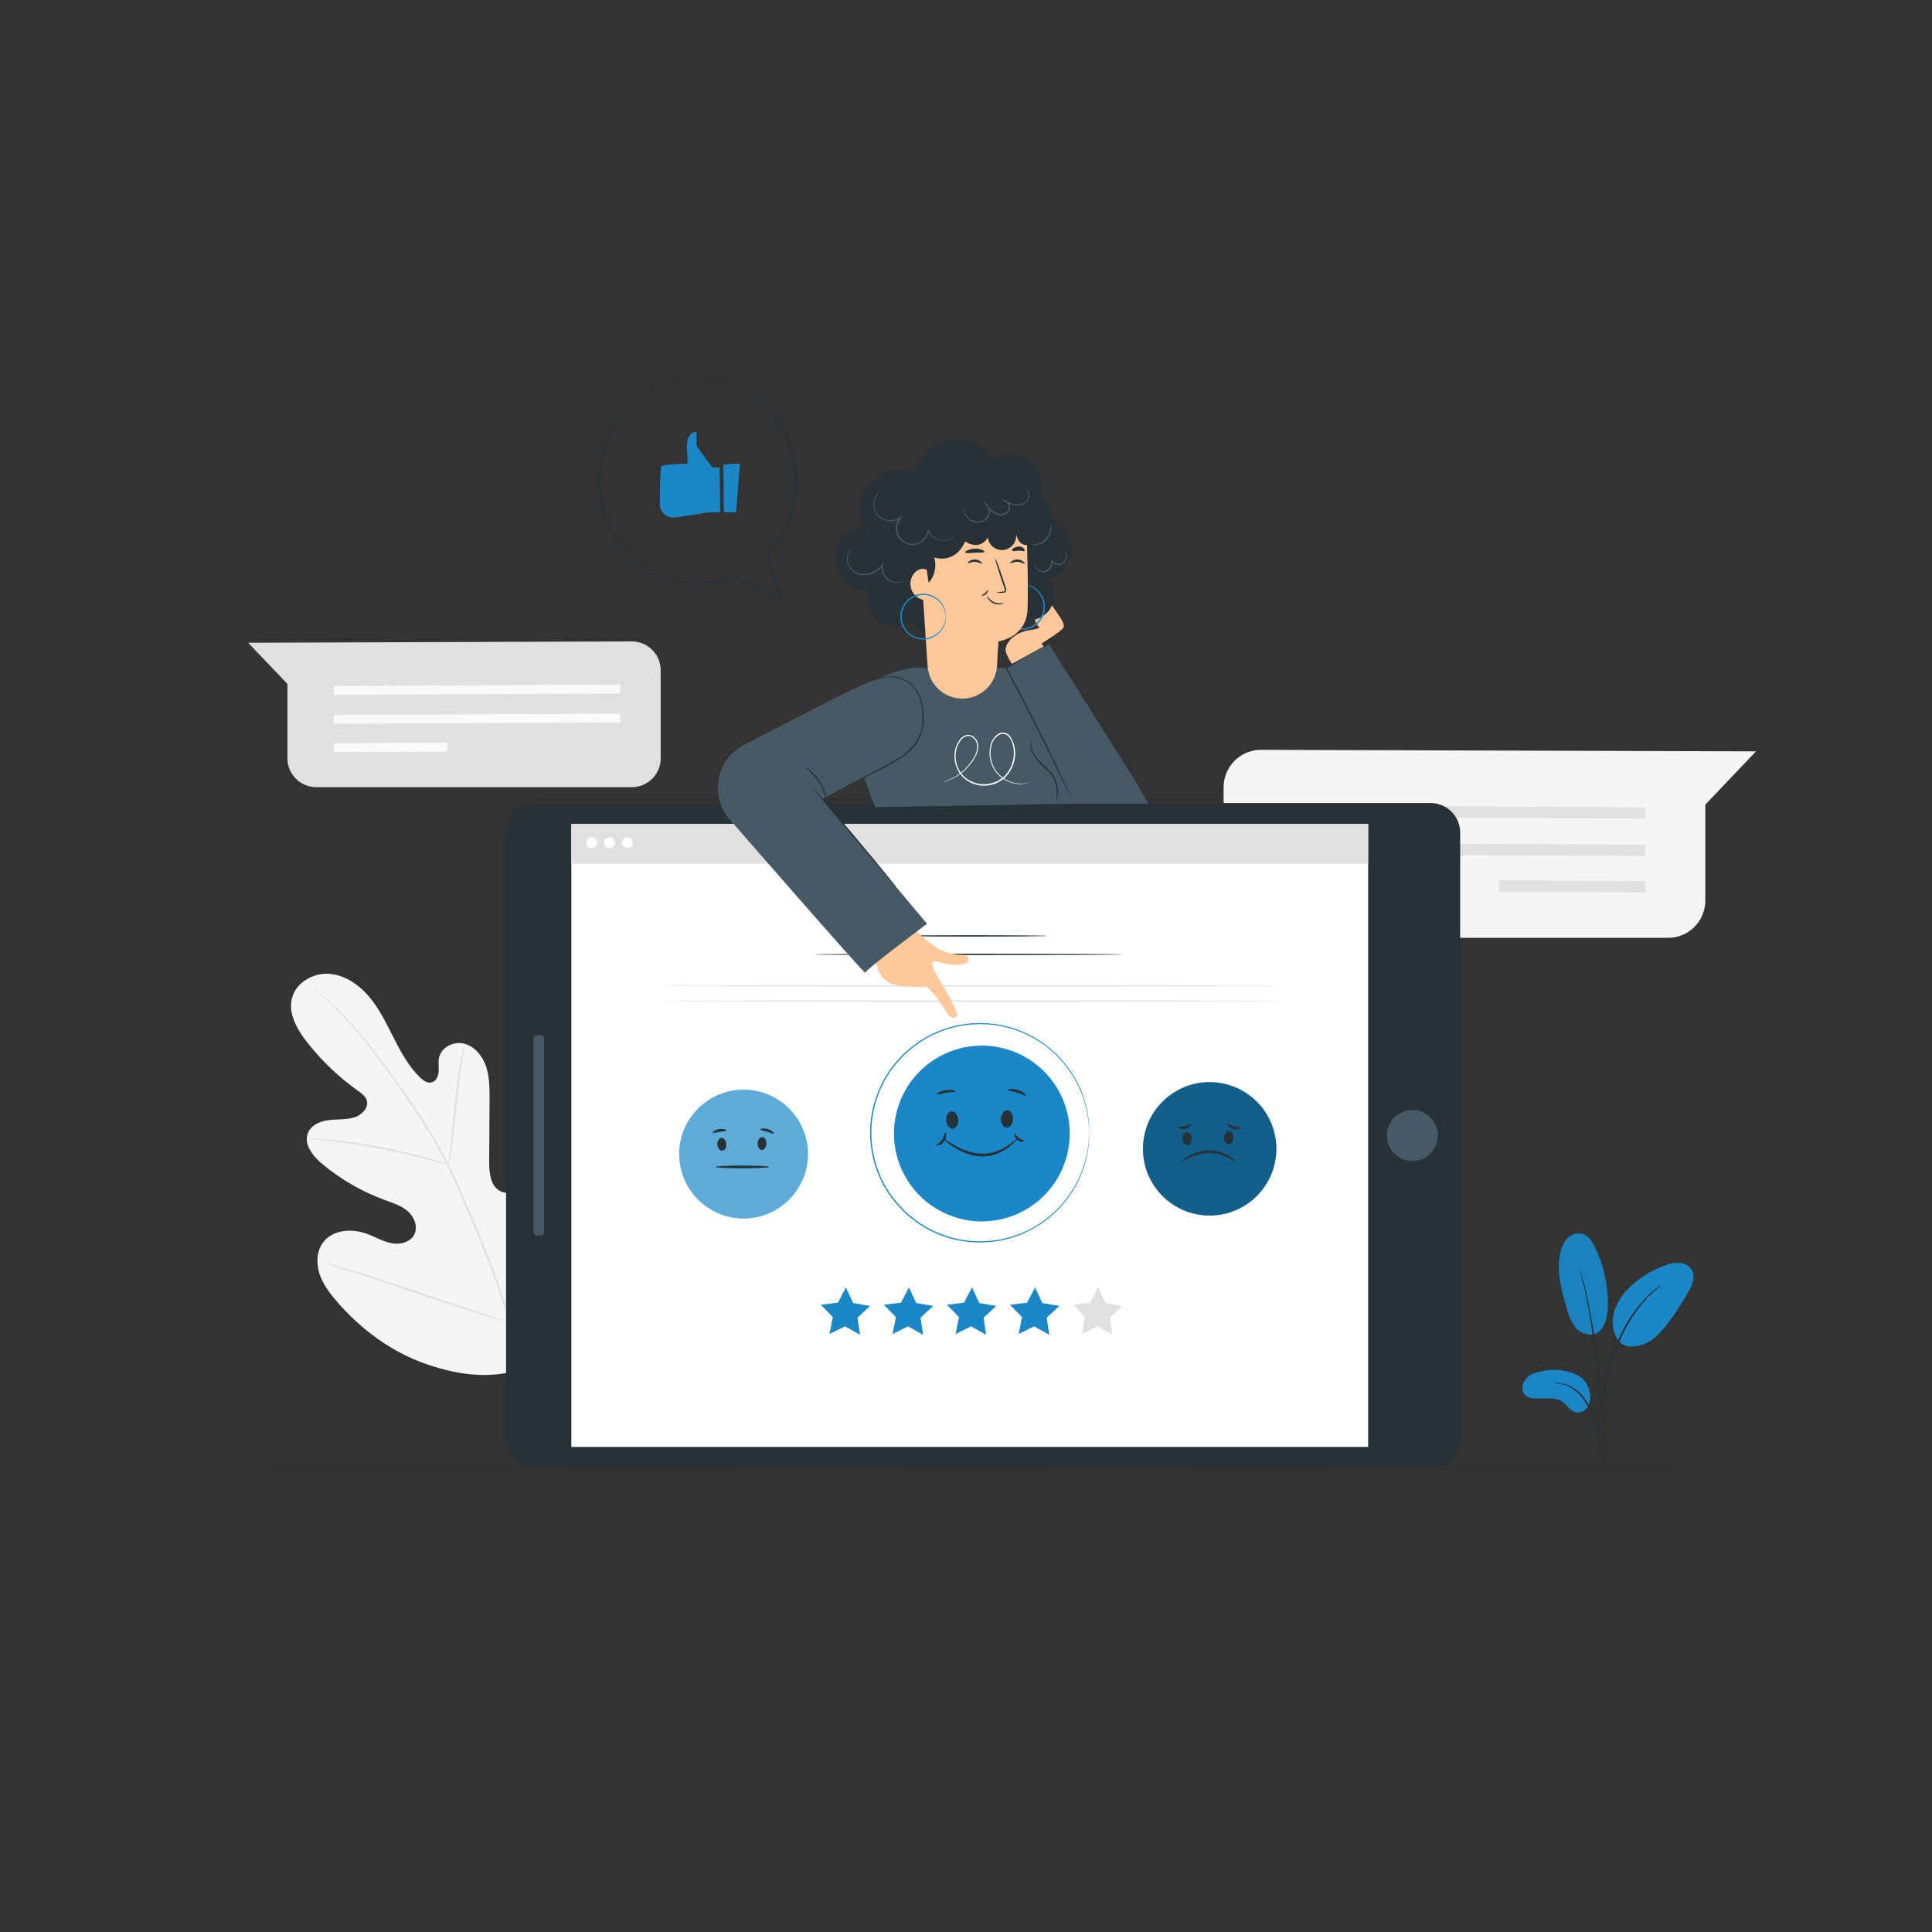 <svg width="150" height="150" viewBox="0 0 150 150" fill="none" xmlns="http://www.w3.org/2000/svg">
<rect x="0" y="0" width="150" height="150" fill="#333333" stroke="none"/>
<path d="M95 61.168V69.986C95.013 70.743 95.324 71.464 95.865 71.993C96.406 72.522 97.133 72.817 97.89 72.814H129.504C129.884 72.815 130.26 72.741 130.611 72.596C130.962 72.451 131.282 72.239 131.551 71.97C131.82 71.702 132.033 71.384 132.179 71.033C132.325 70.682 132.4 70.306 132.4 69.926V62.472L136.336 58.336L97.894 58.216C97.509 58.217 97.129 58.295 96.775 58.444C96.42 58.594 96.099 58.812 95.83 59.087C95.561 59.362 95.349 59.687 95.206 60.044C95.064 60.402 94.994 60.783 95 61.168Z" fill="#F5F5F5"/>
<path d="M127.732 63.56L99.034 63.426L99.038 62.544L127.734 62.678L127.732 63.56Z" fill="#E0E0E0"/>
<path d="M127.732 66.462L99.034 66.328L99.038 65.446L127.734 65.58L127.732 66.462Z" fill="#E0E0E0"/>
<path d="M116.378 68.351L116.374 69.233L127.728 69.289L127.732 68.407L116.378 68.351Z" fill="#E0E0E0"/>
<path d="M41.094 106.122C45.516 103.032 46.518 97.298 46.344 92.142C46.314 91.282 46.408 90.374 46 89.62C45.592 88.866 44.636 88.348 43.864 88.712C43.226 89.012 42.948 89.756 42.59 90.37C42.113 91.19 41.413 91.859 40.572 92.298C40.024 92.582 39.346 92.756 38.806 92.458C38.062 92.048 37.976 91.022 37.98 90.166L38.01 85.382C38.01 84.526 38.01 83.652 37.752 82.84C37.494 82.028 36.898 81.274 36.084 81.04C35.27 80.806 34.264 81.28 34.084 82.118C34.012 82.466 34.084 82.828 34.058 83.184C34.032 83.54 33.87 83.932 33.532 84.032C33.194 84.132 32.848 83.89 32.592 83.632C31.708 82.768 31.11 81.656 30.55 80.548C29.99 79.44 29.446 78.308 28.644 77.366C27.842 76.424 26.734 75.676 25.508 75.606C24.282 75.536 22.976 76.294 22.668 77.498C22.36 78.702 23.068 79.928 23.826 80.898C24.962 82.35 26.302 83.63 27.804 84.698C28.074 84.898 28.366 85.098 28.47 85.412C28.654 85.984 28.114 86.55 27.552 86.738C26.914 86.95 26.22 86.884 25.552 86.962C24.884 87.04 24.152 87.336 23.91 87.962C23.558 88.836 24.29 89.762 25.01 90.362C26.452 91.566 28.091 92.513 29.854 93.162C30.482 93.392 31.146 93.594 31.654 94.036C32.162 94.478 32.468 95.248 32.162 95.85C31.856 96.452 31.068 96.65 30.408 96.524C29.748 96.398 29.16 96.044 28.53 95.808C27.354 95.364 25.836 95.444 25.082 96.462C24.588 97.13 24.544 98.062 24.794 98.862C25.044 99.662 25.552 100.344 26.092 100.976C27.976 103.188 30.39 104.976 33.118 105.914C35.846 106.852 38.374 107.114 41.086 106.126" fill="#F5F5F5"/>
<path d="M41.16 109.942C40.92 107.552 40.452 105.19 39.76 102.89C38.905 100.082 37.889 97.325 36.716 94.634C36.411 93.915 36.108 93.207 35.808 92.51C35.508 91.814 35.208 91.124 34.878 90.466C34.237 89.206 33.528 87.982 32.752 86.8C32.018 85.666 31.282 84.616 30.584 83.64C29.886 82.664 29.218 81.77 28.584 80.978C27.574 79.725 26.466 78.553 25.27 77.476C24.848 77.094 24.51 76.808 24.27 76.618L24 76.4C23.972 76.374 23.941 76.352 23.908 76.332C23.933 76.361 23.96 76.388 23.99 76.412L24.244 76.64C24.468 76.84 24.8 77.13 25.214 77.518C26.391 78.611 27.484 79.79 28.484 81.046C29.12 81.846 29.782 82.736 30.474 83.714C31.166 84.692 31.898 85.742 32.626 86.876C33.396 88.056 34.101 89.277 34.738 90.534C35.068 91.188 35.362 91.872 35.662 92.57L36.57 94.692C37.739 97.378 38.758 100.128 39.62 102.928C40.314 105.219 40.791 107.57 41.046 109.95" fill="#E0E0E0"/>
<path d="M34.834 90.46C34.876 90.343 34.904 90.22 34.918 90.096C34.964 89.86 35.016 89.514 35.076 89.096C35.198 88.244 35.324 87.062 35.46 85.758C35.596 84.454 35.738 83.276 35.872 82.428C35.938 82.004 35.994 81.662 36.036 81.428C36.066 81.307 36.082 81.183 36.084 81.058C36.035 81.173 35.999 81.293 35.976 81.416C35.916 81.648 35.842 81.99 35.762 82.416C35.6 83.262 35.438 84.442 35.304 85.75L34.966 89.09C34.924 89.49 34.886 89.83 34.858 90.102C34.838 90.22 34.83 90.34 34.834 90.46Z" fill="#E0E0E0"/>
<path d="M23.832 88.4C23.976 88.432 24.123 88.45 24.27 88.452C24.552 88.478 24.962 88.512 25.47 88.57C26.47 88.68 27.87 88.878 29.386 89.17C30.902 89.462 32.272 89.78 33.252 90.04C33.742 90.168 34.138 90.28 34.412 90.358C34.551 90.405 34.694 90.44 34.84 90.462C34.712 90.395 34.578 90.34 34.44 90.298C34.17 90.204 33.78 90.074 33.29 89.932C32.316 89.644 30.95 89.304 29.424 89.014C28.124 88.763 26.811 88.579 25.492 88.464C24.986 88.42 24.574 88.402 24.292 88.398C24.139 88.384 23.985 88.385 23.832 88.4Z" fill="#E0E0E0"/>
<path d="M39.628 102.688C39.658 102.647 39.683 102.602 39.702 102.554C39.754 102.446 39.816 102.314 39.89 102.154C40.052 101.806 40.274 101.3 40.538 100.668C41.07 99.408 41.748 97.644 42.47 95.688C43.192 93.732 43.854 91.962 44.358 90.688L44.958 89.186C45.022 89.022 45.074 88.886 45.118 88.786C45.142 88.74 45.157 88.69 45.164 88.638C45.134 88.68 45.109 88.726 45.09 88.774C45.038 88.88 44.976 89.012 44.902 89.174C44.74 89.522 44.518 90.028 44.254 90.66C43.722 91.92 43.044 93.684 42.322 95.642C41.6 97.6 40.938 99.366 40.434 100.642C40.186 101.26 39.984 101.768 39.834 102.144C39.77 102.308 39.718 102.444 39.674 102.554C39.652 102.596 39.637 102.641 39.628 102.688Z" fill="#E0E0E0"/>
<path d="M25 97.976C25.046 98.001 25.095 98.02 25.146 98.034L25.57 98.178L27.136 98.684C28.458 99.114 30.276 99.726 32.286 100.406C34.296 101.086 36.122 101.684 37.454 102.086C38.118 102.286 38.654 102.444 39.034 102.544L39.468 102.658C39.518 102.674 39.57 102.684 39.622 102.688C39.576 102.662 39.527 102.642 39.476 102.628L39.052 102.486L37.486 101.978C36.164 101.55 34.344 100.936 32.336 100.256C30.328 99.576 28.5 98.978 27.168 98.576C26.504 98.376 25.968 98.218 25.588 98.118L25.16 98C25.108 97.984 25.054 97.976 25 97.976Z" fill="#E0E0E0"/>
<path d="M51.296 52.042V58.876C51.296 59.47 51.06 60.039 50.641 60.459C50.221 60.879 49.652 61.115 49.058 61.116H24.554C23.96 61.115 23.391 60.879 22.971 60.459C22.552 60.039 22.316 59.47 22.316 58.876V53.102L19.266 49.902L49.052 49.8C49.347 49.799 49.639 49.857 49.911 49.969C50.184 50.081 50.431 50.246 50.64 50.455C50.848 50.663 51.014 50.911 51.126 51.183C51.239 51.455 51.297 51.747 51.296 52.042Z" fill="#E0E0E0"/>
<path d="M25.928 53.944L48.164 53.842L48.162 53.158L25.926 53.26L25.928 53.944Z" fill="#FAFAFA"/>
<path d="M25.928 56.192L48.164 56.09L48.162 55.406L25.926 55.51L25.928 56.192Z" fill="#FAFAFA"/>
<path d="M34.721 57.66L25.923 57.703L25.926 58.387L34.724 58.344L34.721 57.66Z" fill="#FAFAFA"/>
<path d="M39.29 64.654V111.654C39.29 112.93 40.324 113.964 41.6 113.964H111.06C112.336 113.964 113.37 112.93 113.37 111.654V64.654C113.37 63.378 112.336 62.344 111.06 62.344L41.6 62.344C40.324 62.344 39.29 63.378 39.29 64.654Z" fill="#263238"/>
<path d="M44.358 63.972V112.338H106.224V63.972L44.358 63.972Z" fill="white"/>
<path d="M111.581 88.614C111.831 87.55 111.171 86.484 110.107 86.234C109.042 85.983 107.977 86.643 107.726 87.708C107.476 88.772 108.136 89.838 109.201 90.088C110.265 90.339 111.331 89.679 111.581 88.614Z" fill="#455A64"/>
<path d="M41.422 80.624V95.684C41.422 95.819 41.531 95.928 41.666 95.928H41.996C42.131 95.928 42.24 95.819 42.24 95.684V80.624C42.24 80.489 42.131 80.38 41.996 80.38H41.666C41.531 80.38 41.422 80.489 41.422 80.624Z" fill="#455A64"/>
<path d="M61.907 92.35C63.425 90.044 62.786 86.945 60.48 85.427C58.174 83.91 55.075 84.549 53.557 86.855C52.04 89.16 52.679 92.26 54.985 93.777C57.291 95.295 60.39 94.656 61.907 92.35Z" fill="#1B87C6"/>
<path opacity="0.3" d="M61.907 92.35C63.425 90.044 62.786 86.945 60.48 85.427C58.174 83.91 55.075 84.549 53.557 86.855C52.04 89.16 52.679 92.26 54.985 93.777C57.291 95.295 60.39 94.656 61.907 92.35Z" fill="white"/>
<path d="M56 88.348C56.188 88.332 56.36 88.548 56.384 88.816C56.408 89.084 56.27 89.322 56.08 89.338C55.89 89.354 55.72 89.138 55.698 88.872C55.676 88.606 55.818 88.364 56 88.348Z" fill="#263238"/>
<path d="M59.184 88.282C58.996 88.282 58.832 88.482 58.82 88.766C58.808 89.05 58.954 89.268 59.144 89.276C59.334 89.284 59.498 89.076 59.508 88.794C59.518 88.512 59.374 88.29 59.184 88.282Z" fill="#263238"/>
<path d="M59.73 90.6C59.73 90.658 58.798 90.706 57.65 90.706C56.502 90.706 55.568 90.658 55.568 90.6C55.568 90.542 56.5 90.492 57.65 90.492C58.8 90.492 59.73 90.538 59.73 90.6Z" fill="#263238"/>
<path d="M56.4 87.774C56.388 87.834 56.15 87.832 55.872 87.876C55.594 87.92 55.368 87.992 55.338 87.94C55.308 87.888 55.518 87.716 55.84 87.666C56.162 87.616 56.4 87.718 56.4 87.774Z" fill="#263238"/>
<path d="M60.086 88.016C60.05 88.064 59.834 87.952 59.556 87.868C59.278 87.784 59.038 87.754 59.032 87.692C59.026 87.63 59.298 87.564 59.618 87.664C59.938 87.764 60.124 87.974 60.086 88.016Z" fill="#263238"/>
<path d="M99.033 90.01C99.483 87.185 97.557 84.53 94.732 84.08C91.907 83.63 89.252 85.556 88.802 88.381C88.352 91.206 90.277 93.861 93.103 94.311C95.928 94.761 98.583 92.836 99.033 90.01Z" fill="#1B87C6"/>
<path opacity="0.3" d="M99.033 90.01C99.483 87.185 97.557 84.53 94.732 84.08C91.907 83.63 89.252 85.556 88.802 88.381C88.352 91.206 90.277 93.861 93.103 94.311C95.928 94.761 98.583 92.836 99.033 90.01Z" fill="black"/>
<path d="M92.126 87.888C92.326 87.872 92.502 88.088 92.526 88.372C92.55 88.656 92.41 88.898 92.214 88.914C92.018 88.93 91.838 88.714 91.814 88.43C91.79 88.146 91.93 87.904 92.126 87.888Z" fill="#263238"/>
<path d="M95.42 87.82C95.22 87.82 95.054 88.036 95.042 88.32C95.03 88.604 95.182 88.84 95.378 88.848C95.574 88.856 95.744 88.632 95.756 88.348C95.768 88.064 95.618 87.828 95.42 87.82Z" fill="#263238"/>
<path d="M95.986 90.22C95.964 90.248 95.748 90.094 95.386 89.904C94.91 89.655 94.381 89.525 93.844 89.524C93.306 89.548 92.78 89.684 92.298 89.924C91.922 90.108 91.698 90.248 91.68 90.22C91.662 90.192 91.858 90.02 92.228 89.792C92.716 89.497 93.27 89.331 93.84 89.31C94.413 89.308 94.974 89.469 95.46 89.772C95.818 90 96 90.2 95.986 90.22Z" fill="#263238"/>
<path d="M92.522 87.292C92.54 87.314 92.506 87.38 92.42 87.454C92.307 87.556 92.169 87.625 92.02 87.654C91.868 87.683 91.712 87.665 91.57 87.604C91.464 87.556 91.416 87.5 91.428 87.474C91.44 87.448 91.698 87.5 91.982 87.444C92.266 87.388 92.484 87.244 92.522 87.292Z" fill="#263238"/>
<path d="M96.356 87.544C96.356 87.57 96.308 87.62 96.192 87.656C96.039 87.699 95.877 87.694 95.728 87.64C95.582 87.588 95.45 87.501 95.346 87.386C95.27 87.298 95.242 87.228 95.262 87.208C95.282 87.188 95.516 87.34 95.796 87.438C96.076 87.536 96.336 87.484 96.356 87.544Z" fill="#263238"/>
<path d="M83.986 103.572L85.186 102.978L86.358 103.63L86.162 102.304L87.144 101.392L85.822 101.168L85.258 99.952L84.638 101.14L83.308 101.3L84.244 102.258L83.986 103.572Z" fill="#E0E0E0"/>
<path d="M79.09 103.572L80.29 102.978L81.462 103.63L81.266 102.304L82.248 101.392L80.926 101.168L80.362 99.952L79.742 101.14L78.412 101.3L79.348 102.258L79.09 103.572Z" fill="#1B87C6"/>
<path d="M74.194 103.572L75.394 102.978L76.564 103.63L76.37 102.304L77.352 101.392L76.03 101.168L75.466 99.952L74.846 101.14L73.516 101.3L74.452 102.258L74.194 103.572Z" fill="#1B87C6"/>
<path d="M69.298 103.572L70.498 102.978L71.668 103.63L71.474 102.304L72.456 101.392L71.134 101.168L70.57 99.952L69.95 101.14L68.62 101.3L69.556 102.258L69.298 103.572Z" fill="#1B87C6"/>
<path d="M64.402 103.572L65.602 102.978L66.772 103.63L66.578 102.304L67.56 101.392L66.238 101.168L65.674 99.952L65.054 101.14L63.724 101.3L64.66 102.258L64.402 103.572Z" fill="#1B87C6"/>
<path d="M87.2 74.102C87.2 74.132 81.828 74.156 75.2 74.156C68.572 74.156 63.2 74.132 63.2 74.102C63.2 74.072 68.57 74.05 75.2 74.05C81.83 74.05 87.2 74.074 87.2 74.102Z" fill="#263238"/>
<path d="M81.3 72.662C81.3 72.692 78.648 72.716 75.376 72.716C72.104 72.716 69.45 72.692 69.45 72.662C69.45 72.632 72.102 72.608 75.376 72.608C78.65 72.608 81.3 72.632 81.3 72.662Z" fill="#263238"/>
<path d="M82.726 90.099C83.882 86.511 81.911 82.666 78.324 81.511C74.737 80.355 70.892 82.326 69.736 85.913C68.58 89.5 70.551 93.345 74.138 94.501C77.725 95.657 81.57 93.686 82.726 90.099Z" fill="#1B87C6"/>
<path d="M73.872 86.28C74.13 86.26 74.364 86.544 74.396 86.918C74.428 87.292 74.242 87.61 73.984 87.632C73.726 87.654 73.49 87.368 73.46 86.996C73.43 86.624 73.614 86.302 73.872 86.28Z" fill="#263238"/>
<path d="M78.21 86.2C77.952 86.188 77.728 86.484 77.714 86.858C77.7 87.232 77.896 87.544 78.154 87.554C78.412 87.564 78.636 87.27 78.652 86.896C78.668 86.522 78.47 86.2 78.21 86.2Z" fill="#263238"/>
<path d="M78.954 88.43C78.966 88.442 78.91 88.512 78.8 88.63C78.643 88.799 78.472 88.953 78.288 89.092C78.012 89.298 77.709 89.465 77.386 89.586C76.986 89.736 76.561 89.804 76.134 89.786C75.711 89.763 75.294 89.667 74.904 89.502C74.587 89.374 74.284 89.215 73.998 89.028C73.514 88.704 73.258 88.452 73.272 88.428C73.286 88.404 73.584 88.608 74.072 88.892C74.36 89.056 74.66 89.197 74.97 89.314C75.344 89.46 75.739 89.545 76.14 89.568C76.539 89.585 76.938 89.527 77.316 89.398C77.626 89.29 77.922 89.145 78.198 88.966C78.43 88.806 78.618 88.672 78.74 88.566C78.862 88.46 78.944 88.42 78.954 88.43Z" fill="#263238"/>
<path d="M74.18 84.746C74.168 84.806 73.842 84.784 73.454 84.846C73.066 84.908 72.762 85.026 72.732 84.972C72.702 84.918 72.99 84.702 73.422 84.636C73.854 84.57 74.2 84.69 74.18 84.746Z" fill="#263238"/>
<path d="M79.674 85.064C79.636 85.112 79.348 84.94 78.96 84.824C78.572 84.708 78.238 84.684 78.236 84.624C78.234 84.564 78.594 84.488 79.024 84.624C79.454 84.76 79.712 85.022 79.674 85.064Z" fill="#263238"/>
<path d="M73.384 87.94C73.41 87.94 73.454 88.006 73.46 88.14C73.463 88.309 73.411 88.475 73.312 88.612C73.215 88.752 73.074 88.856 72.912 88.908C72.788 88.944 72.712 88.926 72.702 88.908C72.702 88.848 72.954 88.76 73.134 88.496C73.314 88.232 73.324 87.95 73.384 87.94Z" fill="#263238"/>
<path d="M79.532 88.568C79.532 88.594 79.48 88.636 79.374 88.644C79.235 88.65 79.097 88.608 78.986 88.524C78.872 88.442 78.791 88.322 78.756 88.186C78.734 88.082 78.756 88.016 78.784 88.014C78.844 88.014 78.912 88.214 79.112 88.352C79.312 88.49 79.518 88.508 79.532 88.568Z" fill="#263238"/>
<path d="M84.57 87.94C84.57 87.94 84.57 87.894 84.558 87.802L84.532 87.402C84.532 87.314 84.522 87.214 84.516 87.106C84.51 86.998 84.48 86.88 84.462 86.752C84.444 86.624 84.42 86.486 84.396 86.34C84.367 86.183 84.331 86.029 84.286 85.876C84.088 85.083 83.771 84.326 83.346 83.628C82.791 82.698 82.063 81.883 81.2 81.228L80.834 80.958C80.706 80.874 80.572 80.796 80.434 80.714C80.296 80.632 80.168 80.542 80.022 80.476L79.584 80.266L79.362 80.16L79.128 80.076L78.652 79.902C78.492 79.848 78.322 79.814 78.156 79.77C77.989 79.72 77.818 79.681 77.646 79.654C77.294 79.588 76.938 79.547 76.58 79.53C76.398 79.53 76.214 79.506 76.03 79.51L75.472 79.538C75.378 79.538 75.284 79.538 75.19 79.556L74.908 79.6C74.722 79.63 74.53 79.652 74.342 79.692C73.96 79.776 73.585 79.886 73.218 80.022C72.841 80.157 72.473 80.319 72.118 80.504C71.94 80.602 71.77 80.714 71.594 80.818C71.508 80.874 71.416 80.92 71.334 80.982L71.086 81.168C70.75 81.418 70.431 81.689 70.13 81.98L69.702 82.452L69.594 82.572L69.496 82.7L69.296 82.958L69.096 83.216L68.926 83.494L68.756 83.774L68.672 83.914L68.6 84.06L68.314 84.66L68.086 85.284C67.506 87.009 67.506 88.877 68.086 90.602C68.164 90.802 68.24 91.018 68.316 91.226C68.392 91.434 68.506 91.626 68.602 91.826L68.674 91.974L68.758 92.114L68.928 92.392L69.098 92.67L69.298 92.93L69.498 93.188L69.594 93.316L69.702 93.434L70.13 93.906C70.431 94.198 70.75 94.47 71.086 94.72L71.336 94.904C71.418 94.968 71.51 95.014 71.596 95.07C71.772 95.174 71.942 95.286 72.12 95.384C72.824 95.748 73.571 96.021 74.344 96.196C74.532 96.236 74.724 96.258 74.912 96.288L75.192 96.332C75.286 96.344 75.38 96.344 75.474 96.35L76.032 96.378C76.216 96.378 76.4 96.364 76.582 96.358C76.94 96.341 77.296 96.3 77.648 96.234C77.82 96.206 77.99 96.167 78.158 96.118C78.326 96.074 78.494 96.038 78.656 95.986L79.13 95.812L79.364 95.728L79.586 95.622L80.024 95.412C80.165 95.34 80.303 95.26 80.436 95.174C80.57 95.092 80.706 95.014 80.836 94.93L81.2 94.658C82.064 94.003 82.793 93.189 83.348 92.258C83.773 91.557 84.089 90.796 84.286 90C84.331 89.848 84.367 89.694 84.396 89.538C84.42 89.392 84.442 89.254 84.462 89.126C84.482 88.998 84.504 88.88 84.516 88.772C84.528 88.664 84.528 88.572 84.532 88.476C84.544 88.302 84.552 88.168 84.558 88.076C84.564 87.984 84.57 87.938 84.57 87.938C84.57 87.938 84.57 87.984 84.57 88.076C84.57 88.168 84.56 88.304 84.554 88.476C84.554 88.566 84.554 88.676 84.542 88.774C84.53 88.872 84.51 89.002 84.494 89.13C84.478 89.258 84.454 89.398 84.432 89.546C84.404 89.702 84.369 89.857 84.326 90.01C84.136 90.811 83.823 91.578 83.4 92.284C82.846 93.223 82.115 94.046 81.248 94.708L80.88 94.984C80.752 95.07 80.616 95.148 80.48 95.232C80.344 95.316 80.212 95.406 80.064 95.472L79.624 95.686L79.4 95.8L79.164 95.886L78.686 96.062C78.522 96.118 78.352 96.152 78.184 96.198C78.015 96.248 77.842 96.288 77.668 96.318C77.312 96.385 76.952 96.427 76.59 96.444C76.408 96.444 76.222 96.47 76.036 96.468L75.472 96.44C75.376 96.44 75.272 96.44 75.186 96.422L74.902 96.378C74.712 96.348 74.518 96.326 74.328 96.286C73.942 96.2 73.562 96.089 73.19 95.954C72.809 95.817 72.437 95.655 72.078 95.468C71.896 95.37 71.724 95.256 71.546 95.15C71.455 95.1 71.367 95.044 71.282 94.984L71.03 94.796C70.689 94.544 70.366 94.27 70.062 93.976L69.628 93.498L69.518 93.378L69.42 93.248L69.22 92.988L69.02 92.724L68.848 92.444L68.676 92.162L68.59 92.02L68.518 91.87L68.228 91.27C68.15 91.06 68.074 90.848 67.996 90.638C67.409 88.891 67.409 87.001 67.996 85.254L68.228 84.622L68.518 84.022L68.592 83.872L68.678 83.73L68.85 83.448L69.022 83.168L69.222 82.906L69.422 82.644L69.52 82.514L69.628 82.394C69.774 82.236 69.918 82.076 70.062 81.918C70.367 81.623 70.69 81.349 71.03 81.096L71.282 80.908C71.366 80.846 71.458 80.798 71.546 80.742C71.724 80.638 71.898 80.524 72.078 80.426C72.437 80.239 72.809 80.077 73.19 79.94C73.562 79.805 73.942 79.694 74.328 79.608C74.518 79.568 74.712 79.546 74.902 79.516L75.186 79.472C75.28 79.46 75.376 79.46 75.47 79.454L76.034 79.426C76.222 79.426 76.406 79.442 76.59 79.45C76.952 79.467 77.312 79.509 77.668 79.576C77.842 79.606 78.014 79.645 78.184 79.694C78.352 79.742 78.522 79.776 78.684 79.83L79.164 80.006L79.4 80.094L79.624 80.202L80.066 80.414C80.214 80.482 80.344 80.578 80.48 80.656C80.616 80.734 80.752 80.818 80.88 80.904L81.248 81.18C82.115 81.84 82.845 82.662 83.4 83.6C83.823 84.304 84.136 85.069 84.328 85.868C84.364 86.034 84.418 86.186 84.434 86.334C84.45 86.482 84.476 86.62 84.496 86.75C84.516 86.88 84.534 86.996 84.544 87.106C84.554 87.216 84.544 87.306 84.556 87.402C84.556 87.578 84.568 87.712 84.572 87.802C84.576 87.892 84.57 87.94 84.57 87.94Z" fill="#1B87C6"/>
<path d="M106.224 63.972H44.358V67.058H106.224V63.972Z" fill="#E0E0E0"/>
<path d="M46.354 65.43C46.354 65.513 46.33 65.594 46.284 65.662C46.238 65.731 46.172 65.784 46.096 65.816C46.02 65.848 45.936 65.856 45.855 65.84C45.773 65.824 45.699 65.784 45.64 65.725C45.582 65.667 45.542 65.593 45.526 65.511C45.51 65.43 45.518 65.346 45.55 65.27C45.581 65.194 45.635 65.128 45.704 65.082C45.773 65.037 45.853 65.012 45.936 65.012C46.047 65.012 46.153 65.056 46.232 65.134C46.31 65.213 46.354 65.319 46.354 65.43Z" fill="white"/>
<path d="M47.742 65.43C47.742 65.513 47.718 65.594 47.672 65.662C47.626 65.731 47.56 65.784 47.484 65.816C47.408 65.848 47.324 65.856 47.242 65.84C47.161 65.824 47.087 65.784 47.028 65.725C46.97 65.667 46.93 65.593 46.914 65.511C46.898 65.43 46.906 65.346 46.938 65.27C46.969 65.194 47.023 65.128 47.092 65.082C47.16 65.037 47.241 65.012 47.324 65.012C47.435 65.012 47.541 65.056 47.62 65.134C47.698 65.213 47.742 65.319 47.742 65.43Z" fill="white"/>
<path d="M49.132 65.43C49.132 65.513 49.108 65.594 49.062 65.662C49.016 65.731 48.95 65.784 48.874 65.816C48.798 65.848 48.714 65.856 48.633 65.84C48.551 65.824 48.477 65.784 48.418 65.725C48.36 65.667 48.32 65.593 48.304 65.511C48.288 65.43 48.296 65.346 48.328 65.27C48.359 65.194 48.413 65.128 48.482 65.082C48.55 65.037 48.631 65.012 48.714 65.012C48.825 65.013 48.931 65.057 49.009 65.135C49.087 65.213 49.132 65.319 49.132 65.43Z" fill="white"/>
<path d="M99.4 76.536C99.4 76.566 88.666 76.59 75.426 76.59C62.186 76.59 51.45 76.566 51.45 76.536C51.45 76.506 62.184 76.484 75.426 76.484C88.668 76.484 99.4 76.508 99.4 76.536Z" fill="#E0E0E0"/>
<path d="M99.4 77.726C99.4 77.754 88.666 77.778 75.426 77.778C62.186 77.778 51.45 77.754 51.45 77.726C51.45 77.698 62.184 77.672 75.426 77.672C88.668 77.672 99.4 77.696 99.4 77.726Z" fill="#E0E0E0"/>
<path d="M67.94 62.67C67.94 62.67 67.518 61.712 67.438 61.502C67.224 60.928 65.838 57.082 66.172 56.502C67.706 53.808 68.896 51.902 71.922 51.902L77.268 51.866C77.268 51.866 82.332 50.834 85.902 62.354L67.94 62.67Z" fill="#455A64"/>
<path d="M56.664 63.634L63.664 62.126L71.892 57.8L71.922 51.894C70.688 51.554 68.322 52.41 64.072 54.576L57.754 57.838C57.248 58.099 56.808 58.471 56.468 58.928C56.128 59.384 55.897 59.912 55.792 60.472C55.687 61.031 55.711 61.607 55.862 62.156C56.013 62.704 56.287 63.211 56.664 63.638V63.634Z" fill="#455A64"/>
<path d="M72.416 75.066C72.314 74.734 72.384 74.52 72.868 74.684C73.936 75.042 74.89 74.924 75.122 74.718C75.354 74.512 75.142 74.118 74.794 74.148C74.414 74.147 74.036 74.094 73.67 73.992C73.373 73.921 73.09 73.802 72.832 73.638C72.608 73.496 72.416 73.362 72.246 73.238C72.246 73.238 71.26 72.526 70.952 71.954L67.574 73.4L68.118 75.092C68.183 75.389 68.321 75.664 68.521 75.893C68.721 76.121 68.975 76.296 69.26 76.4C70.226 76.714 71.762 76.6 71.762 76.6C72.044 76.416 73.13 77.988 73.46 78.542C73.79 79.096 74.18 79.166 74.308 78.828C74.394 78.596 73.428 76.874 73.092 76.332C72.821 75.935 72.594 75.509 72.416 75.062" fill="#FEC89A"/>
<path d="M70.128 76.6C70.128 76.612 70.044 76.6 69.928 76.552C69.778 76.476 69.655 76.356 69.574 76.208C69.491 76.061 69.453 75.894 69.464 75.726C69.476 75.598 69.516 75.526 69.528 75.526C69.513 75.743 69.562 75.96 69.668 76.15C69.775 76.339 69.935 76.494 70.128 76.594V76.6Z" fill="#FEC89A"/>
<path d="M71.2 76.65C71.2 76.662 71.12 76.65 71.012 76.596C70.872 76.517 70.757 76.4 70.682 76.258C70.605 76.117 70.569 75.957 70.578 75.796C70.59 75.674 70.624 75.596 70.638 75.61C70.644 75.817 70.691 76.021 70.776 76.21C70.888 76.382 71.032 76.531 71.2 76.65Z" fill="#FEC89A"/>
<path d="M56.464 63.4C56.464 63.4 67.188 75.724 67.174 75.52C67.16 75.316 71.974 71.72 71.974 71.72L61.468 59.2L56.464 63.4Z" fill="#455A64"/>
<path d="M62.968 60.984C62.968 60.984 62.996 61.006 63.044 61.056L63.244 61.28L63.964 62.112C64.564 62.816 65.398 63.796 66.31 64.882C67.222 65.968 68.044 66.956 68.634 67.682L69.328 68.536L69.514 68.772C69.554 68.826 69.576 68.856 69.572 68.858C69.544 68.837 69.519 68.813 69.498 68.786L69.298 68.562C69.116 68.362 68.874 68.072 68.578 67.73C67.978 67.026 67.142 66.046 66.23 64.96C65.318 63.874 64.498 62.886 63.906 62.16L63.212 61.306C63.138 61.212 63.076 61.134 63.028 61.07C63.005 61.044 62.984 61.015 62.968 60.984Z" fill="#263238"/>
<path d="M81.938 62.4C82.01 62.139 82.053 61.871 82.066 61.6C82.073 61.279 82.014 60.961 81.894 60.664C81.773 60.367 81.594 60.097 81.366 59.872C81.106 59.598 80.826 59.362 80.6 59.114C80.393 58.898 80.23 58.644 80.12 58.366C80.045 58.175 80.014 57.97 80.032 57.766C80.036 57.692 80.055 57.619 80.088 57.552C80.052 57.816 80.087 58.086 80.19 58.332C80.307 58.596 80.47 58.836 80.672 59.042C80.896 59.28 81.176 59.512 81.442 59.792C81.702 60.053 81.899 60.368 82.02 60.716C82.116 60.999 82.157 61.298 82.142 61.596C82.133 61.797 82.094 61.995 82.028 62.184C82.01 62.261 81.98 62.334 81.938 62.4Z" fill="#263238"/>
<path d="M67.474 52.92C67.474 52.92 67.528 52.892 67.63 52.846C67.732 52.8 67.89 52.742 68.094 52.678C68.344 52.601 68.602 52.549 68.862 52.522C69.21 52.484 69.563 52.517 69.898 52.618C70.305 52.747 70.67 52.982 70.956 53.298C71.281 53.668 71.504 54.117 71.6 54.6C71.721 55.124 71.755 55.665 71.702 56.2C71.638 56.775 71.432 57.325 71.102 57.8C70.753 58.26 70.318 58.646 69.82 58.938C69.35 59.234 68.878 59.474 68.43 59.71L66.048 60.962L64.448 61.796L64.008 62.018C63.958 62.047 63.905 62.07 63.85 62.088C63.897 62.055 63.947 62.025 63.998 61.998L64.428 61.758L66.028 60.894L68.396 59.624C68.842 59.386 69.316 59.142 69.778 58.848C70.263 58.562 70.689 58.186 71.03 57.738C71.349 57.275 71.547 56.739 71.606 56.18C71.658 55.658 71.626 55.132 71.512 54.62C71.424 54.156 71.218 53.722 70.912 53.362C70.639 53.053 70.288 52.822 69.896 52.694C69.573 52.593 69.233 52.555 68.896 52.584C68.638 52.606 68.383 52.652 68.134 52.722C67.934 52.78 67.772 52.832 67.666 52.87C67.604 52.894 67.54 52.911 67.474 52.92Z" fill="#263238"/>
<path d="M64.148 62.114C64.112 62.124 64.024 61.406 63.548 60.684C63.072 59.962 62.464 59.582 62.488 59.554C62.634 59.612 62.77 59.694 62.888 59.798C63.481 60.268 63.903 60.92 64.088 61.654C64.134 61.803 64.155 61.958 64.148 62.114Z" fill="#263238"/>
<path d="M79.908 60.774C79.834 60.801 79.758 60.822 79.68 60.836C79.457 60.879 79.23 60.889 79.004 60.866C78.645 60.829 78.299 60.715 77.988 60.532C77.574 60.286 77.247 59.917 77.05 59.478C76.807 58.944 76.761 58.341 76.92 57.776C77.01 57.456 77.21 57.178 77.486 56.992C77.637 56.892 77.82 56.854 77.998 56.886C78.177 56.927 78.335 57.033 78.442 57.182C78.64 57.497 78.764 57.852 78.805 58.221C78.847 58.591 78.805 58.965 78.682 59.316C78.562 59.691 78.357 60.034 78.082 60.316C77.794 60.604 77.434 60.811 77.04 60.916C76.652 61.023 76.243 61.03 75.851 60.936C75.459 60.843 75.098 60.651 74.8 60.38C74.535 60.119 74.335 59.798 74.219 59.445C74.102 59.092 74.072 58.715 74.13 58.348C74.181 58.006 74.319 57.682 74.53 57.408C74.636 57.274 74.773 57.169 74.93 57.102C75.088 57.037 75.264 57.037 75.422 57.102C75.564 57.168 75.687 57.27 75.778 57.398C75.87 57.525 75.927 57.674 75.944 57.83C75.966 58.112 75.91 58.394 75.782 58.646C75.57 59.073 75.281 59.458 74.93 59.782C74.667 60.026 74.374 60.234 74.056 60.4C73.856 60.506 73.647 60.593 73.432 60.662C73.36 60.686 73.302 60.698 73.264 60.708C73.245 60.715 73.224 60.718 73.204 60.72C73.221 60.71 73.24 60.702 73.26 60.698C73.298 60.684 73.354 60.668 73.426 60.64C73.636 60.564 73.84 60.472 74.036 60.364C74.346 60.193 74.633 59.982 74.89 59.738C75.23 59.417 75.509 59.036 75.714 58.616C75.833 58.375 75.884 58.107 75.862 57.84C75.845 57.699 75.793 57.566 75.71 57.451C75.627 57.336 75.516 57.244 75.388 57.184C75.252 57.128 75.1 57.128 74.964 57.184C74.822 57.245 74.698 57.342 74.604 57.464C74.4 57.725 74.268 58.034 74.22 58.362C74.166 58.713 74.196 59.072 74.308 59.41C74.42 59.747 74.61 60.053 74.864 60.302C75.149 60.558 75.495 60.738 75.868 60.825C76.242 60.912 76.631 60.903 77 60.8C77.377 60.706 77.722 60.512 78 60.24C78.265 59.973 78.465 59.648 78.582 59.29C78.696 58.944 78.736 58.578 78.7 58.216C78.685 58.041 78.648 57.868 78.59 57.702C78.542 57.539 78.466 57.385 78.366 57.248C78.272 57.117 78.135 57.024 77.978 56.986C77.824 56.958 77.666 56.991 77.536 57.078C77.277 57.247 77.087 57.503 77 57.8C76.843 58.345 76.882 58.927 77.112 59.446C77.299 59.875 77.614 60.236 78.014 60.48C78.316 60.664 78.653 60.781 79.004 60.824C79.306 60.858 79.612 60.841 79.908 60.774Z" fill="#FAFAFA"/>
<path d="M80.716 48.774C80.488 48.497 80.325 48.172 80.238 47.824C80.202 47.712 80.198 47.592 80.226 47.478C80.24 47.42 80.274 47.37 80.32 47.333C80.367 47.297 80.425 47.278 80.484 47.278C80.604 47.278 80.684 47.4 80.75 47.502C80.946 47.796 81.111 48.11 81.242 48.438C81.281 48.528 81.3 48.624 81.3 48.722C81.3 48.771 81.287 48.819 81.263 48.861C81.238 48.903 81.204 48.939 81.162 48.964C81.113 48.985 81.059 48.993 81.005 48.986C80.952 48.979 80.902 48.957 80.86 48.924C80.78 48.856 80.712 48.774 80.66 48.682" fill="#FEC89A"/>
<path d="M81.23 48.552L80.702 47.444C80.642 47.338 80.605 47.221 80.592 47.1C80.587 47.039 80.6 46.978 80.631 46.925C80.661 46.873 80.707 46.83 80.762 46.804C80.813 46.789 80.867 46.788 80.918 46.802C80.97 46.815 81.017 46.842 81.054 46.88C81.129 46.955 81.19 47.043 81.232 47.14L81.482 47.626C81.556 47.755 81.611 47.893 81.646 48.038C81.663 48.111 81.665 48.186 81.65 48.26C81.636 48.333 81.607 48.403 81.564 48.464C81.518 48.523 81.454 48.565 81.381 48.582C81.308 48.599 81.231 48.59 81.164 48.558" fill="#FEC89A"/>
<path d="M78.88 51.978C78.88 51.978 78.144 51.024 78.08 50.522C78.016 50.02 78.63 49.122 79.952 48.922C80.434 48.871 80.899 48.713 81.312 48.458C81.393 48.403 81.453 48.321 81.481 48.227C81.509 48.133 81.504 48.032 81.466 47.942C81.292 47.52 80.98 46.742 81.004 46.632C81.066 46.362 81.242 46.368 81.698 47.032C82.154 47.696 82.684 48.38 82.582 48.688C82.48 48.996 80.868 49.95 80.868 49.95L81.308 50.66L78.88 51.978Z" fill="#FEC89A"/>
<path d="M83.252 61.786L78.178 51.844L81.446 50.014L88.31 60.894C88.31 60.894 88.672 61.59 89.178 62.404H83.424" fill="#455A64"/>
<path d="M81.4 50.014C81.4 50.014 81.382 50.03 81.344 50.054L81.172 50.158L80.516 50.54L78.156 51.884L78.174 51.824C78.668 52.824 79.31 53.994 79.956 55.26C80.918 57.13 81.756 58.844 82.336 60.092C82.628 60.716 82.86 61.224 83.018 61.574C83.092 61.744 83.152 61.878 83.196 61.974C83.22 62.02 83.239 62.068 83.252 62.118C83.222 62.075 83.197 62.03 83.176 61.982C83.128 61.882 83.062 61.75 82.976 61.582L82.264 60.114C81.664 58.876 80.82 57.168 79.864 55.298C79.218 54.034 78.58 52.868 78.094 51.856L78.076 51.816L78.114 51.794L80.492 50.484L81.162 50.122L81.34 50.03C81.359 50.022 81.379 50.017 81.4 50.014Z" fill="#263238"/>
<path d="M67.94 62.67C67.502 61.957 67.214 61.162 67.094 60.334C67.126 60.334 67.264 60.866 67.494 61.508C67.724 62.15 67.968 62.656 67.94 62.67Z" fill="#263238"/>
<path d="M79.116 48.014C79.519 48.177 79.965 48.205 80.385 48.093C80.805 47.98 81.177 47.733 81.445 47.391C81.712 47.047 81.861 46.626 81.867 46.191C81.874 45.756 81.739 45.331 81.482 44.98C82.628 44.69 83.342 43.368 83.11 42.208C82.878 41.048 81.844 40.144 80.688 39.894C80.246 39.788 79.784 39.8 79.348 39.928C79.131 39.995 78.931 40.105 78.758 40.253C78.587 40.4 78.447 40.582 78.348 40.786" fill="#263238"/>
<path d="M78.954 45.422C78.954 45.434 78.806 45.462 78.564 45.588C78.224 45.769 77.954 46.059 77.798 46.412C77.683 46.67 77.635 46.953 77.657 47.234C77.68 47.516 77.772 47.787 77.926 48.024C78.014 48.161 78.122 48.283 78.246 48.388C78.374 48.499 78.518 48.589 78.674 48.654C79.002 48.796 79.367 48.83 79.715 48.75C80.064 48.671 80.378 48.482 80.612 48.212C80.724 48.085 80.815 47.941 80.882 47.786C80.948 47.638 80.992 47.481 81.012 47.32C81.041 47.085 81.021 46.846 80.953 46.62C80.885 46.393 80.771 46.182 80.617 46.002C80.464 45.821 80.275 45.675 80.062 45.571C79.849 45.468 79.617 45.409 79.38 45.4C79.106 45.39 78.956 45.434 78.954 45.42C78.989 45.405 79.025 45.395 79.062 45.39C79.166 45.368 79.273 45.357 79.38 45.358C79.719 45.359 80.051 45.458 80.335 45.643C80.619 45.828 80.843 46.092 80.98 46.402C81.109 46.693 81.157 47.014 81.118 47.33C81.1 47.501 81.055 47.668 80.984 47.824C80.915 47.99 80.819 48.143 80.7 48.278C80.452 48.566 80.119 48.767 79.748 48.852C79.378 48.937 78.99 48.9 78.642 48.748C78.477 48.677 78.325 48.581 78.19 48.462C78.059 48.352 77.945 48.221 77.854 48.076C77.684 47.807 77.588 47.498 77.576 47.18C77.565 46.843 77.651 46.51 77.825 46.221C77.998 45.932 78.251 45.699 78.554 45.55C78.65 45.502 78.751 45.465 78.856 45.44C78.888 45.43 78.921 45.424 78.954 45.422Z" fill="#1B87C6"/>
<path d="M79.822 42.27C80.239 42.246 80.638 42.09 80.961 41.824C81.283 41.558 81.513 41.197 81.616 40.792C81.719 40.386 81.69 39.959 81.534 39.572C81.377 39.184 81.101 38.856 80.746 38.636C80.918 38.153 80.934 37.629 80.792 37.137C80.649 36.645 80.356 36.21 79.952 35.894C79.549 35.578 79.057 35.396 78.545 35.376C78.033 35.355 77.528 35.496 77.1 35.778C76.775 35.202 76.281 34.739 75.685 34.451C75.089 34.164 74.419 34.066 73.766 34.17C73.112 34.275 72.507 34.577 72.03 35.036C71.554 35.495 71.229 36.089 71.1 36.738C70.514 36.496 69.869 36.437 69.249 36.57C68.629 36.702 68.064 37.02 67.628 37.48C67.192 37.941 66.907 38.523 66.809 39.149C66.711 39.775 66.806 40.416 67.08 40.988C66.439 41.043 65.845 41.35 65.431 41.842C65.016 42.334 64.813 42.971 64.868 43.612C64.923 44.253 65.23 44.847 65.722 45.261C66.214 45.676 66.851 45.879 67.492 45.824C67.362 46.247 67.367 46.7 67.506 47.12C67.644 47.541 67.91 47.908 68.265 48.171C68.621 48.434 69.05 48.581 69.492 48.59C69.935 48.6 70.369 48.472 70.736 48.224C70.97 48.602 71.307 48.905 71.707 49.098C72.107 49.292 72.554 49.368 72.995 49.317C73.437 49.266 73.855 49.091 74.201 48.812C74.546 48.533 74.805 48.161 74.948 47.74" fill="#263238"/>
<path d="M77.414 51.654C77.456 50.68 77.508 49.798 77.508 49.798C77.508 49.798 79.686 49.524 79.78 47.302C79.874 45.08 79.652 39.964 79.652 39.964L75.652 38.04L71.34 41.512L72.016 51.712C72.063 52.419 72.386 53.079 72.914 53.55C73.442 54.022 74.134 54.268 74.842 54.236C75.515 54.204 76.153 53.921 76.628 53.443C77.104 52.966 77.384 52.328 77.414 51.654Z" fill="#FEC89A"/>
<path d="M79.546 43.768C79.51 43.806 79.302 43.632 79.004 43.62C78.706 43.608 78.484 43.76 78.454 43.72C78.424 43.68 78.474 43.634 78.57 43.562C78.699 43.472 78.855 43.427 79.012 43.436C79.17 43.442 79.321 43.501 79.442 43.602C79.532 43.682 79.562 43.752 79.546 43.768Z" fill="#263238"/>
<path d="M76.242 43.768C76.206 43.806 76 43.632 75.7 43.62C75.4 43.608 75.182 43.76 75.15 43.72C75.118 43.68 75.17 43.634 75.266 43.562C75.395 43.472 75.551 43.427 75.708 43.436C75.866 43.442 76.017 43.501 76.138 43.602C76.228 43.682 76.258 43.752 76.242 43.768Z" fill="#263238"/>
<path d="M77.362 46.01C77.52 45.963 77.683 45.938 77.848 45.936C77.924 45.936 77.996 45.916 78.01 45.862C78.018 45.778 78.002 45.693 77.964 45.618C77.895 45.418 77.823 45.208 77.748 44.988C77.448 44.09 77.234 43.354 77.268 43.342C77.302 43.33 77.57 44.048 77.868 44.942L78.068 45.576C78.113 45.677 78.125 45.79 78.102 45.898C78.091 45.925 78.073 45.95 78.051 45.969C78.029 45.989 78.002 46.004 77.974 46.012C77.932 46.023 77.889 46.028 77.846 46.026C77.685 46.042 77.522 46.037 77.362 46.01Z" fill="#263238"/>
<path d="M77.508 49.8C76.476 49.773 75.474 49.445 74.626 48.856C74.626 48.856 75.304 50.474 77.47 50.346L77.508 49.8Z" fill="#FEC89A"/>
<path d="M74.416 38.164C74.069 38.665 73.887 39.261 73.894 39.87C73.901 40.48 74.097 41.071 74.456 41.564C74.78 41.988 75.268 42.334 75.802 42.314C76.336 42.294 76.852 41.79 76.738 41.268C76.686 41.432 76.673 41.605 76.7 41.775C76.727 41.945 76.793 42.106 76.894 42.246C76.994 42.385 77.125 42.5 77.278 42.579C77.43 42.659 77.599 42.702 77.77 42.706C77.942 42.709 78.113 42.672 78.268 42.597C78.423 42.523 78.558 42.413 78.663 42.278C78.769 42.142 78.841 41.983 78.874 41.814C78.907 41.646 78.9 41.471 78.854 41.306C78.896 41.546 78.98 41.776 79.104 41.986C79.167 42.091 79.258 42.176 79.366 42.233C79.474 42.29 79.596 42.317 79.718 42.31C80.052 42.266 80.246 41.91 80.318 41.576C80.421 41.079 80.398 40.564 80.249 40.079C80.101 39.594 79.832 39.154 79.468 38.8C79.098 38.453 78.661 38.188 78.183 38.02C77.705 37.853 77.197 37.786 76.692 37.826C75.676 37.915 74.718 38.337 73.966 39.026" fill="#263238"/>
<path d="M74.698 38.948C74.98 39.578 75.132 40.258 75.146 40.948C75.158 41.642 74.9 42.313 74.426 42.82C74.186 43.067 73.881 43.24 73.547 43.321C73.212 43.401 72.862 43.385 72.536 43.274C72.624 43.572 72.644 43.885 72.597 44.192C72.549 44.499 72.434 44.791 72.26 45.048C71.888 45.542 71.156 45.778 70.614 45.48C70.122 45.212 69.91 44.616 69.842 44.06C69.76 43.385 69.831 42.701 70.049 42.057C70.266 41.413 70.626 40.826 71.1 40.339C71.575 39.852 72.152 39.478 72.791 39.244C73.429 39.01 74.111 38.922 74.788 38.986" fill="#263238"/>
<path d="M71.95 44.242C71.654 44.058 71.25 44.208 71.014 44.466C70.828 44.67 70.713 44.929 70.687 45.203C70.66 45.478 70.723 45.754 70.866 45.99C71.009 46.225 71.225 46.409 71.481 46.512C71.737 46.615 72.019 46.633 72.286 46.562" fill="#FEC89A"/>
<path d="M71.882 45.896C71.882 45.908 71.784 45.922 71.63 45.88C71.528 45.853 71.434 45.804 71.355 45.734C71.275 45.665 71.213 45.578 71.174 45.48C71.134 45.364 71.138 45.237 71.186 45.124C71.226 45.036 71.29 44.961 71.37 44.906C71.508 44.816 71.612 44.818 71.614 44.83C71.616 44.842 71.524 44.872 71.414 44.966C71.344 45.022 71.293 45.098 71.268 45.184C71.242 45.269 71.244 45.361 71.272 45.446C71.307 45.53 71.359 45.607 71.425 45.671C71.49 45.734 71.568 45.784 71.654 45.816C71.8 45.866 71.884 45.88 71.882 45.896Z" fill="#FEC89A"/>
<path d="M76.426 42.842C76.398 42.928 76.072 42.896 75.686 42.914C75.3 42.932 74.978 42.98 74.944 42.896C74.91 42.812 75.224 42.61 75.674 42.594C76.124 42.578 76.456 42.76 76.426 42.842Z" fill="#263238"/>
<path d="M79.538 42.78C79.504 42.81 79.438 42.78 79.36 42.77C79.271 42.748 79.179 42.743 79.088 42.754C78.972 42.754 78.844 42.786 78.746 42.784C78.648 42.782 78.58 42.762 78.568 42.718C78.556 42.674 78.6 42.622 78.682 42.566C78.796 42.493 78.925 42.448 79.06 42.434C79.139 42.424 79.218 42.432 79.293 42.459C79.368 42.485 79.435 42.529 79.49 42.586C79.564 42.676 79.57 42.752 79.538 42.78Z" fill="#263238"/>
<path d="M76.844 46.578C76.926 46.525 77.019 46.49 77.116 46.476C77.213 46.462 77.312 46.47 77.406 46.498C77.499 46.53 77.577 46.594 77.628 46.678C77.679 46.762 77.699 46.861 77.684 46.958C77.657 47.062 77.593 47.153 77.504 47.214C77.439 47.264 77.365 47.3 77.285 47.319C77.205 47.339 77.123 47.341 77.042 47.326C76.961 47.31 76.886 47.272 76.826 47.217C76.765 47.162 76.72 47.091 76.696 47.012C76.676 46.932 76.683 46.848 76.716 46.773C76.749 46.698 76.806 46.636 76.878 46.596" fill="#FEC89A"/>
<path d="M77.936 46.816C77.936 46.816 77.864 46.878 77.722 46.908C77.533 46.947 77.336 46.928 77.158 46.854C76.98 46.779 76.829 46.653 76.722 46.492C76.642 46.37 76.626 46.28 76.638 46.274C76.65 46.268 76.694 46.344 76.782 46.448C76.896 46.581 77.038 46.686 77.198 46.756C77.36 46.821 77.536 46.848 77.71 46.834C77.846 46.824 77.93 46.8 77.936 46.816Z" fill="#263238"/>
<path d="M73.426 47.876C73.412 47.876 73.426 47.72 73.35 47.456C73.249 47.084 73.027 46.758 72.718 46.528C72.508 46.37 72.263 46.263 72.004 46.216C71.707 46.163 71.402 46.189 71.118 46.292C70.965 46.347 70.821 46.425 70.692 46.524C70.555 46.623 70.436 46.744 70.338 46.882C70.126 47.17 70.012 47.518 70.012 47.875C70.012 48.232 70.126 48.58 70.338 48.868C70.436 49.006 70.555 49.127 70.692 49.226C70.821 49.325 70.965 49.403 71.118 49.458C71.341 49.539 71.577 49.572 71.814 49.556C72.05 49.541 72.28 49.476 72.49 49.367C72.7 49.257 72.885 49.105 73.033 48.921C73.181 48.736 73.289 48.523 73.35 48.294C73.42 48.03 73.412 47.874 73.426 47.876C73.429 47.913 73.429 47.949 73.426 47.986C73.426 48.093 73.413 48.2 73.388 48.304C73.298 48.693 73.076 49.039 72.76 49.282C72.542 49.452 72.287 49.569 72.016 49.622C71.703 49.682 71.38 49.657 71.08 49.55C70.918 49.493 70.765 49.411 70.628 49.308C70.482 49.203 70.355 49.076 70.25 48.93C70.023 48.625 69.9 48.255 69.9 47.875C69.9 47.495 70.023 47.125 70.25 46.82C70.355 46.674 70.482 46.547 70.628 46.442C70.765 46.339 70.918 46.257 71.08 46.2C71.36 46.099 71.661 46.07 71.955 46.117C72.249 46.164 72.526 46.285 72.76 46.468C73.076 46.711 73.298 47.057 73.388 47.446C73.413 47.55 73.426 47.657 73.426 47.764C73.429 47.801 73.429 47.839 73.426 47.876Z" fill="#1B87C6"/>
<path d="M79.536 37.932C79.555 37.933 79.574 37.938 79.592 37.946C79.644 37.967 79.692 37.997 79.732 38.036C79.808 38.111 79.863 38.204 79.894 38.306C79.925 38.407 79.931 38.516 79.91 38.62C79.868 38.779 79.779 38.921 79.656 39.03C79.533 39.139 79.381 39.209 79.218 39.232C78.806 39.281 78.391 39.182 78.046 38.952L77.634 38.714L78.086 38.862C78.164 38.889 78.233 38.936 78.288 38.998C78.343 39.059 78.382 39.134 78.4 39.214C78.422 39.294 78.427 39.377 78.416 39.459C78.405 39.541 78.378 39.621 78.336 39.692C78.244 39.836 78.101 39.939 77.936 39.98C77.769 40.022 77.594 40.018 77.43 39.968C77.062 39.825 76.754 39.559 76.558 39.216L76.254 38.8L76.622 39.158C76.717 39.256 76.786 39.377 76.821 39.51C76.856 39.642 76.856 39.781 76.822 39.914C76.795 40.035 76.742 40.149 76.665 40.246C76.588 40.343 76.49 40.422 76.378 40.476C76.195 40.563 75.99 40.596 75.789 40.572C75.588 40.547 75.397 40.466 75.24 40.338C75.033 40.169 74.879 39.943 74.8 39.688C74.779 39.623 74.763 39.556 74.752 39.488C74.75 39.464 74.75 39.44 74.752 39.416C74.762 39.416 74.774 39.512 74.838 39.678C74.927 39.914 75.078 40.122 75.276 40.278C75.425 40.393 75.603 40.464 75.789 40.483C75.976 40.503 76.165 40.47 76.334 40.388C76.433 40.339 76.519 40.268 76.587 40.181C76.654 40.093 76.701 39.992 76.724 39.884C76.753 39.768 76.752 39.647 76.722 39.532C76.692 39.416 76.632 39.31 76.55 39.224L76.628 39.158C76.812 39.479 77.099 39.729 77.442 39.866C77.582 39.918 77.735 39.924 77.879 39.883C78.023 39.842 78.15 39.756 78.242 39.638C78.386 39.402 78.3 39.038 78.056 38.956L78.096 38.866C78.419 39.088 78.81 39.189 79.2 39.152C79.351 39.134 79.493 39.072 79.609 38.974C79.725 38.876 79.809 38.746 79.852 38.6C79.873 38.504 79.871 38.404 79.846 38.308C79.822 38.213 79.775 38.124 79.71 38.05C79.658 38.003 79.599 37.963 79.536 37.932Z" fill="#455A64"/>
<path d="M74.2 41.506C74.2 41.506 74.2 41.52 74.174 41.544C74.145 41.58 74.114 41.613 74.08 41.644C73.951 41.762 73.799 41.852 73.634 41.91C73.376 42 73.095 42.004 72.834 41.922C72.661 41.868 72.501 41.779 72.364 41.661C72.226 41.543 72.114 41.398 72.034 41.236L72.118 41.224C72.086 41.426 72.005 41.618 71.884 41.784C71.763 41.949 71.604 42.084 71.421 42.176C71.238 42.268 71.035 42.315 70.83 42.313C70.625 42.312 70.423 42.261 70.241 42.166C70.06 42.072 69.903 41.935 69.784 41.767C69.666 41.6 69.589 41.407 69.559 41.204C69.53 41.001 69.55 40.794 69.616 40.6C69.683 40.406 69.794 40.23 69.942 40.088L70.012 40.162C69.776 40.358 69.479 40.466 69.172 40.468C68.893 40.473 68.619 40.398 68.382 40.252C68.17 40.12 68.004 39.926 67.908 39.696C67.829 39.5 67.796 39.289 67.81 39.078C67.827 38.779 67.942 38.493 68.138 38.266C68.206 38.185 68.289 38.117 68.382 38.066C68.382 38.066 68.292 38.134 68.166 38.292C67.987 38.521 67.885 38.801 67.874 39.092C67.866 39.292 67.902 39.492 67.98 39.676C68.073 39.888 68.23 40.066 68.428 40.186C68.651 40.323 68.909 40.392 69.17 40.386C69.453 40.382 69.727 40.282 69.946 40.102L70.014 40.176C69.844 40.35 69.729 40.571 69.684 40.811C69.639 41.05 69.665 41.297 69.76 41.522C69.876 41.767 70.07 41.967 70.312 42.089C70.554 42.212 70.83 42.251 71.096 42.2C71.329 42.145 71.542 42.024 71.708 41.851C71.874 41.678 71.986 41.461 72.032 41.226L72.054 41.086L72.116 41.214C72.189 41.367 72.291 41.504 72.418 41.616C72.544 41.729 72.692 41.815 72.852 41.87C73.102 41.953 73.372 41.953 73.622 41.87C73.784 41.82 73.934 41.74 74.066 41.634C74.162 41.55 74.2 41.502 74.2 41.506Z" fill="#455A64"/>
<path d="M70.242 45.062C70.192 45.108 70.132 45.144 70.068 45.166C69.893 45.239 69.703 45.268 69.514 45.252C69.222 45.23 68.949 45.097 68.752 44.88C68.628 44.743 68.536 44.579 68.484 44.401C68.432 44.224 68.42 44.037 68.45 43.854L68.542 43.894C68.344 44.156 68.087 44.366 67.792 44.508C67.564 44.616 67.314 44.669 67.062 44.662C66.827 44.655 66.597 44.592 66.392 44.478C66.215 44.387 66.063 44.252 65.952 44.087C65.84 43.921 65.772 43.731 65.754 43.532C65.73 43.266 65.801 43.001 65.954 42.782C65.997 42.725 66.048 42.674 66.104 42.63C66.123 42.613 66.144 42.599 66.168 42.59C66.168 42.59 66.09 42.658 65.988 42.806C65.854 43.021 65.796 43.274 65.824 43.526C65.845 43.712 65.912 43.889 66.02 44.042C66.127 44.195 66.272 44.318 66.44 44.4C66.641 44.506 66.864 44.563 67.091 44.566C67.318 44.569 67.542 44.519 67.746 44.418C68.026 44.284 68.271 44.086 68.46 43.84L68.59 43.672L68.552 43.872C68.524 44.04 68.533 44.212 68.579 44.376C68.625 44.54 68.707 44.691 68.818 44.82C68.999 45.026 69.25 45.157 69.522 45.188C69.702 45.209 69.884 45.191 70.056 45.134C70.176 45.092 70.238 45.056 70.242 45.062Z" fill="#455A64"/>
<path d="M81.568 40.73C81.616 40.847 81.632 40.975 81.612 41.1C81.588 41.407 81.459 41.697 81.246 41.92C81.032 42.143 80.748 42.285 80.442 42.322C80.319 42.348 80.19 42.338 80.072 42.294C80.072 42.276 80.214 42.294 80.43 42.248C80.712 42.195 80.971 42.054 81.169 41.847C81.368 41.639 81.496 41.374 81.536 41.09C81.572 40.872 81.55 40.732 81.568 40.73Z" fill="#455A64"/>
<path d="M82.8 42.824C82.827 42.87 82.844 42.922 82.85 42.976C82.874 43.123 82.859 43.274 82.808 43.414C82.771 43.523 82.708 43.621 82.623 43.699C82.539 43.777 82.436 43.832 82.324 43.86C82.19 43.887 82.051 43.875 81.924 43.824C81.853 43.797 81.788 43.756 81.733 43.703C81.678 43.65 81.635 43.586 81.606 43.516L81.706 43.482C81.724 43.547 81.733 43.614 81.732 43.682C81.726 43.837 81.675 43.986 81.586 44.112C81.497 44.239 81.374 44.337 81.23 44.394C81.102 44.441 80.962 44.447 80.83 44.412C80.719 44.38 80.616 44.323 80.53 44.246C80.403 44.138 80.317 43.99 80.288 43.826C80.27 43.712 80.288 43.648 80.288 43.65C80.288 43.652 80.288 43.712 80.322 43.818C80.366 43.964 80.453 44.093 80.572 44.188C80.656 44.26 80.757 44.308 80.865 44.328C80.973 44.348 81.084 44.339 81.188 44.302C81.311 44.25 81.417 44.163 81.493 44.053C81.569 43.943 81.613 43.814 81.618 43.68C81.619 43.624 81.612 43.569 81.596 43.516L81.698 43.482C81.752 43.59 81.84 43.677 81.949 43.729C82.057 43.781 82.18 43.795 82.298 43.77C82.396 43.747 82.487 43.701 82.563 43.635C82.639 43.569 82.698 43.486 82.734 43.392C82.787 43.266 82.811 43.129 82.804 42.992C82.8 42.88 82.782 42.826 82.8 42.824Z" fill="#455A64"/>
<path d="M76.692 45.8C76.706 45.8 76.714 45.846 76.692 45.914C76.665 46.002 76.612 46.08 76.541 46.138C76.47 46.196 76.383 46.232 76.292 46.242C76.222 46.242 76.18 46.23 76.182 46.216C76.184 46.202 76.336 46.172 76.472 46.054C76.608 45.936 76.662 45.8 76.692 45.8Z" fill="#263238"/>
<path d="M133.836 113.964C133.836 113.994 108.036 114.016 76.212 114.016C44.388 114.016 18.58 114 18.58 113.964C18.58 113.928 44.38 113.912 76.212 113.912C108.044 113.912 133.836 113.936 133.836 113.964Z" fill="#263238"/>
<path d="M124.362 103.158C123.862 103.87 122.892 103.634 122.442 103.2C121.992 102.766 121.802 102.134 121.628 101.532C121.228 100.158 120.828 98.716 121.128 97.316C121.199 96.892 121.386 96.495 121.668 96.17C121.81 96.009 121.992 95.889 122.195 95.821C122.398 95.753 122.616 95.741 122.826 95.784C123.316 95.912 123.626 96.384 123.84 96.848C124.489 98.193 124.831 99.666 124.84 101.16C124.84 101.856 124.76 102.584 124.368 103.16" fill="#1B87C6"/>
<g opacity="0.2">
<path opacity="0.2" d="M124.362 103.158C123.862 103.87 122.892 103.634 122.442 103.2C121.992 102.766 121.802 102.134 121.628 101.532C121.228 100.158 120.828 98.716 121.128 97.316C121.199 96.892 121.386 96.495 121.668 96.17C121.81 96.009 121.992 95.889 122.195 95.821C122.398 95.753 122.616 95.741 122.826 95.784C123.316 95.912 123.626 96.384 123.84 96.848C124.489 98.193 124.831 99.666 124.84 101.16C124.84 101.856 124.76 102.584 124.368 103.16" fill="black"/>
</g>
<path d="M122.492 106.77C121.653 106.375 120.709 106.26 119.8 106.442C119.314 106.524 118.8 106.67 118.474 107.042C118.148 107.414 118.074 108.052 118.46 108.366C118.705 108.532 119.001 108.607 119.296 108.578C120.006 108.578 120.794 108.446 121.36 108.872C121.684 109.116 121.9 109.522 122.286 109.642C122.479 109.685 122.68 109.664 122.86 109.584C123.04 109.503 123.19 109.366 123.286 109.194C123.47 108.838 123.511 108.425 123.4 108.04C123.357 107.773 123.252 107.519 123.095 107.299C122.937 107.078 122.731 106.897 122.492 106.77Z" fill="#1B87C6"/>
<path d="M125.734 104.18C125.19 103.538 125.088 102.6 125.334 101.794C125.608 100.993 126.097 100.283 126.748 99.742C127.487 99.084 128.347 98.576 129.28 98.248C129.641 98.099 130.03 98.03 130.42 98.048C130.614 98.06 130.802 98.119 130.968 98.219C131.134 98.32 131.274 98.46 131.374 98.626C131.642 99.134 131.386 99.75 131.11 100.254C130.622 101.145 130.064 101.997 129.442 102.8C128.944 103.444 128.372 104.078 127.612 104.368C126.852 104.658 126.064 104.624 125.66 104.098" fill="#1B87C6"/>
<path d="M124.4 113.914C124.373 113.808 124.358 113.699 124.354 113.59C124.332 113.356 124.302 113.058 124.268 112.706C124.224 112.271 124.157 111.838 124.068 111.41C123.952 110.888 123.794 110.375 123.596 109.878C123.402 109.382 123.139 108.916 122.814 108.494C122.55 108.15 122.212 107.869 121.826 107.672C121.564 107.542 121.283 107.454 120.994 107.412C120.885 107.408 120.777 107.393 120.672 107.366C120.781 107.353 120.891 107.353 121 107.366C121.3 107.389 121.594 107.466 121.868 107.592C122.274 107.785 122.631 108.069 122.91 108.422C123.248 108.85 123.521 109.326 123.72 109.834C123.921 110.338 124.077 110.859 124.188 111.39C124.272 111.824 124.33 112.263 124.36 112.704C124.388 113.08 124.4 113.384 124.404 113.594C124.414 113.701 124.413 113.808 124.4 113.914Z" fill="#263238"/>
<path d="M124.334 113.234C124.329 113.184 124.329 113.134 124.334 113.084C124.334 112.972 124.334 112.828 124.334 112.654C124.334 112.282 124.334 111.742 124.314 111.074C124.282 109.74 124.166 107.9 123.944 105.874C123.722 103.848 123.424 102.03 123.156 100.724C123.092 100.396 123.028 100.102 122.956 99.844C122.884 99.586 122.85 99.362 122.802 99.182C122.754 99.002 122.728 98.874 122.702 98.764C122.686 98.716 122.677 98.665 122.676 98.614C122.698 98.659 122.716 98.707 122.728 98.756L122.852 99.168C122.908 99.346 122.964 99.568 123.03 99.826C123.096 100.084 123.168 100.376 123.23 100.704C123.598 102.407 123.875 104.128 124.06 105.86C124.282 107.888 124.382 109.734 124.39 111.07C124.39 111.738 124.39 112.28 124.368 112.654C124.356 112.828 124.348 112.97 124.34 113.084C124.346 113.134 124.344 113.185 124.334 113.234Z" fill="#263238"/>
<path d="M124.326 109.674C124.314 109.524 124.314 109.374 124.326 109.224C124.344 108.936 124.384 108.518 124.464 108.008C124.564 107.41 124.698 106.817 124.864 106.234C125.06 105.518 125.306 104.817 125.6 104.136C126.114 102.884 126.852 101.735 127.776 100.746C127.937 100.577 128.109 100.418 128.29 100.27C128.368 100.204 128.438 100.138 128.508 100.086L128.708 99.948C128.828 99.858 128.954 99.777 129.086 99.706C128.652 100.05 128.238 100.419 127.848 100.812C126.952 101.812 126.235 102.958 125.726 104.2C125.432 104.876 125.183 105.57 124.98 106.278C124.78 106.93 124.658 107.53 124.56 108.034C124.462 108.538 124.414 108.952 124.38 109.234C124.374 109.382 124.356 109.529 124.326 109.674Z" fill="#263238"/>
<path d="M54.08 29.324C54.034 29.332 53.987 29.338 53.94 29.342L53.54 29.376C53.319 29.391 53.1 29.422 52.884 29.47C52.754 29.498 52.612 29.51 52.468 29.554C52.324 29.598 52.168 29.642 52.006 29.688C51.217 29.941 50.474 30.32 49.806 30.81C48.928 31.466 48.197 32.298 47.66 33.254C46.837 34.737 46.482 36.434 46.642 38.122C46.654 38.306 46.694 38.488 46.72 38.674C46.745 38.861 46.782 39.046 46.832 39.228C47.008 39.991 47.298 40.723 47.692 41.4C48.53 42.865 49.825 44.015 51.378 44.674C52.197 45.016 53.071 45.202 53.958 45.224C54.871 45.26 55.782 45.116 56.64 44.8L56.902 44.7L56.936 44.688L56.968 44.702L60.768 46.578L60.658 46.676L59.446 43.058L59.432 43.012L59.464 42.978C60.371 42.045 61.039 40.906 61.41 39.658C61.744 38.518 61.828 37.32 61.658 36.144C61.387 34.185 60.406 32.393 58.902 31.108C58.332 30.641 57.703 30.251 57.032 29.948C56.525 29.736 55.997 29.577 55.458 29.472L54.87 29.38L54.436 29.354L54.17 29.336C54.14 29.336 54.11 29.332 54.08 29.326C54.11 29.323 54.14 29.323 54.17 29.326H54.436L54.874 29.338L55.474 29.42C56.022 29.516 56.558 29.67 57.074 29.878C57.757 30.176 58.397 30.564 58.976 31.034C59.678 31.624 60.276 32.328 60.742 33.118C61.287 34.04 61.646 35.059 61.8 36.118C61.978 37.313 61.896 38.532 61.56 39.692C61.187 40.965 60.509 42.127 59.586 43.08L59.6 43C60 44.16 60.4 45.37 60.816 46.616L60.878 46.798L60.706 46.714L56.906 44.84H56.972L56.704 44.942C55.827 45.264 54.895 45.409 53.962 45.368C53.056 45.346 52.162 45.156 51.326 44.806C49.742 44.13 48.424 42.955 47.572 41.458C47.173 40.772 46.878 40.031 46.698 39.258C46.648 39.073 46.611 38.885 46.588 38.694C46.562 38.506 46.52 38.322 46.51 38.134C46.476 37.767 46.467 37.398 46.482 37.03C46.503 36.332 46.609 35.64 46.8 34.968C46.983 34.352 47.237 33.758 47.556 33.2C48.108 32.233 48.857 31.395 49.756 30.738C50.434 30.249 51.187 29.875 51.986 29.63L52.456 29.502C52.594 29.47 52.733 29.444 52.874 29.426C53.092 29.381 53.313 29.355 53.536 29.346L53.946 29.326L54.08 29.324Z" fill="#263238"/>
<path d="M55.868 36.3H55.314L54.086 34.63L54.074 33.524C54.074 33.524 53.218 33.482 53.334 34.924C53.45 36.366 53.334 36.002 53.334 36.002C53.334 36.002 51.518 36.03 51.368 36.19C51.26 36.306 51.23 38.112 51.224 39.09C51.213 39.33 51.284 39.566 51.425 39.761C51.566 39.955 51.769 40.096 52 40.16C52.065 40.176 52.133 40.184 52.2 40.184C52.654 40.184 54.964 39.784 54.964 39.784L55.922 39.772L55.868 36.3Z" fill="#1B87C6"/>
<path d="M57.45 35.978L57.152 39.768L56.204 39.78L56.162 36.07L57.45 35.978Z" fill="#1B87C6"/>
</svg>
